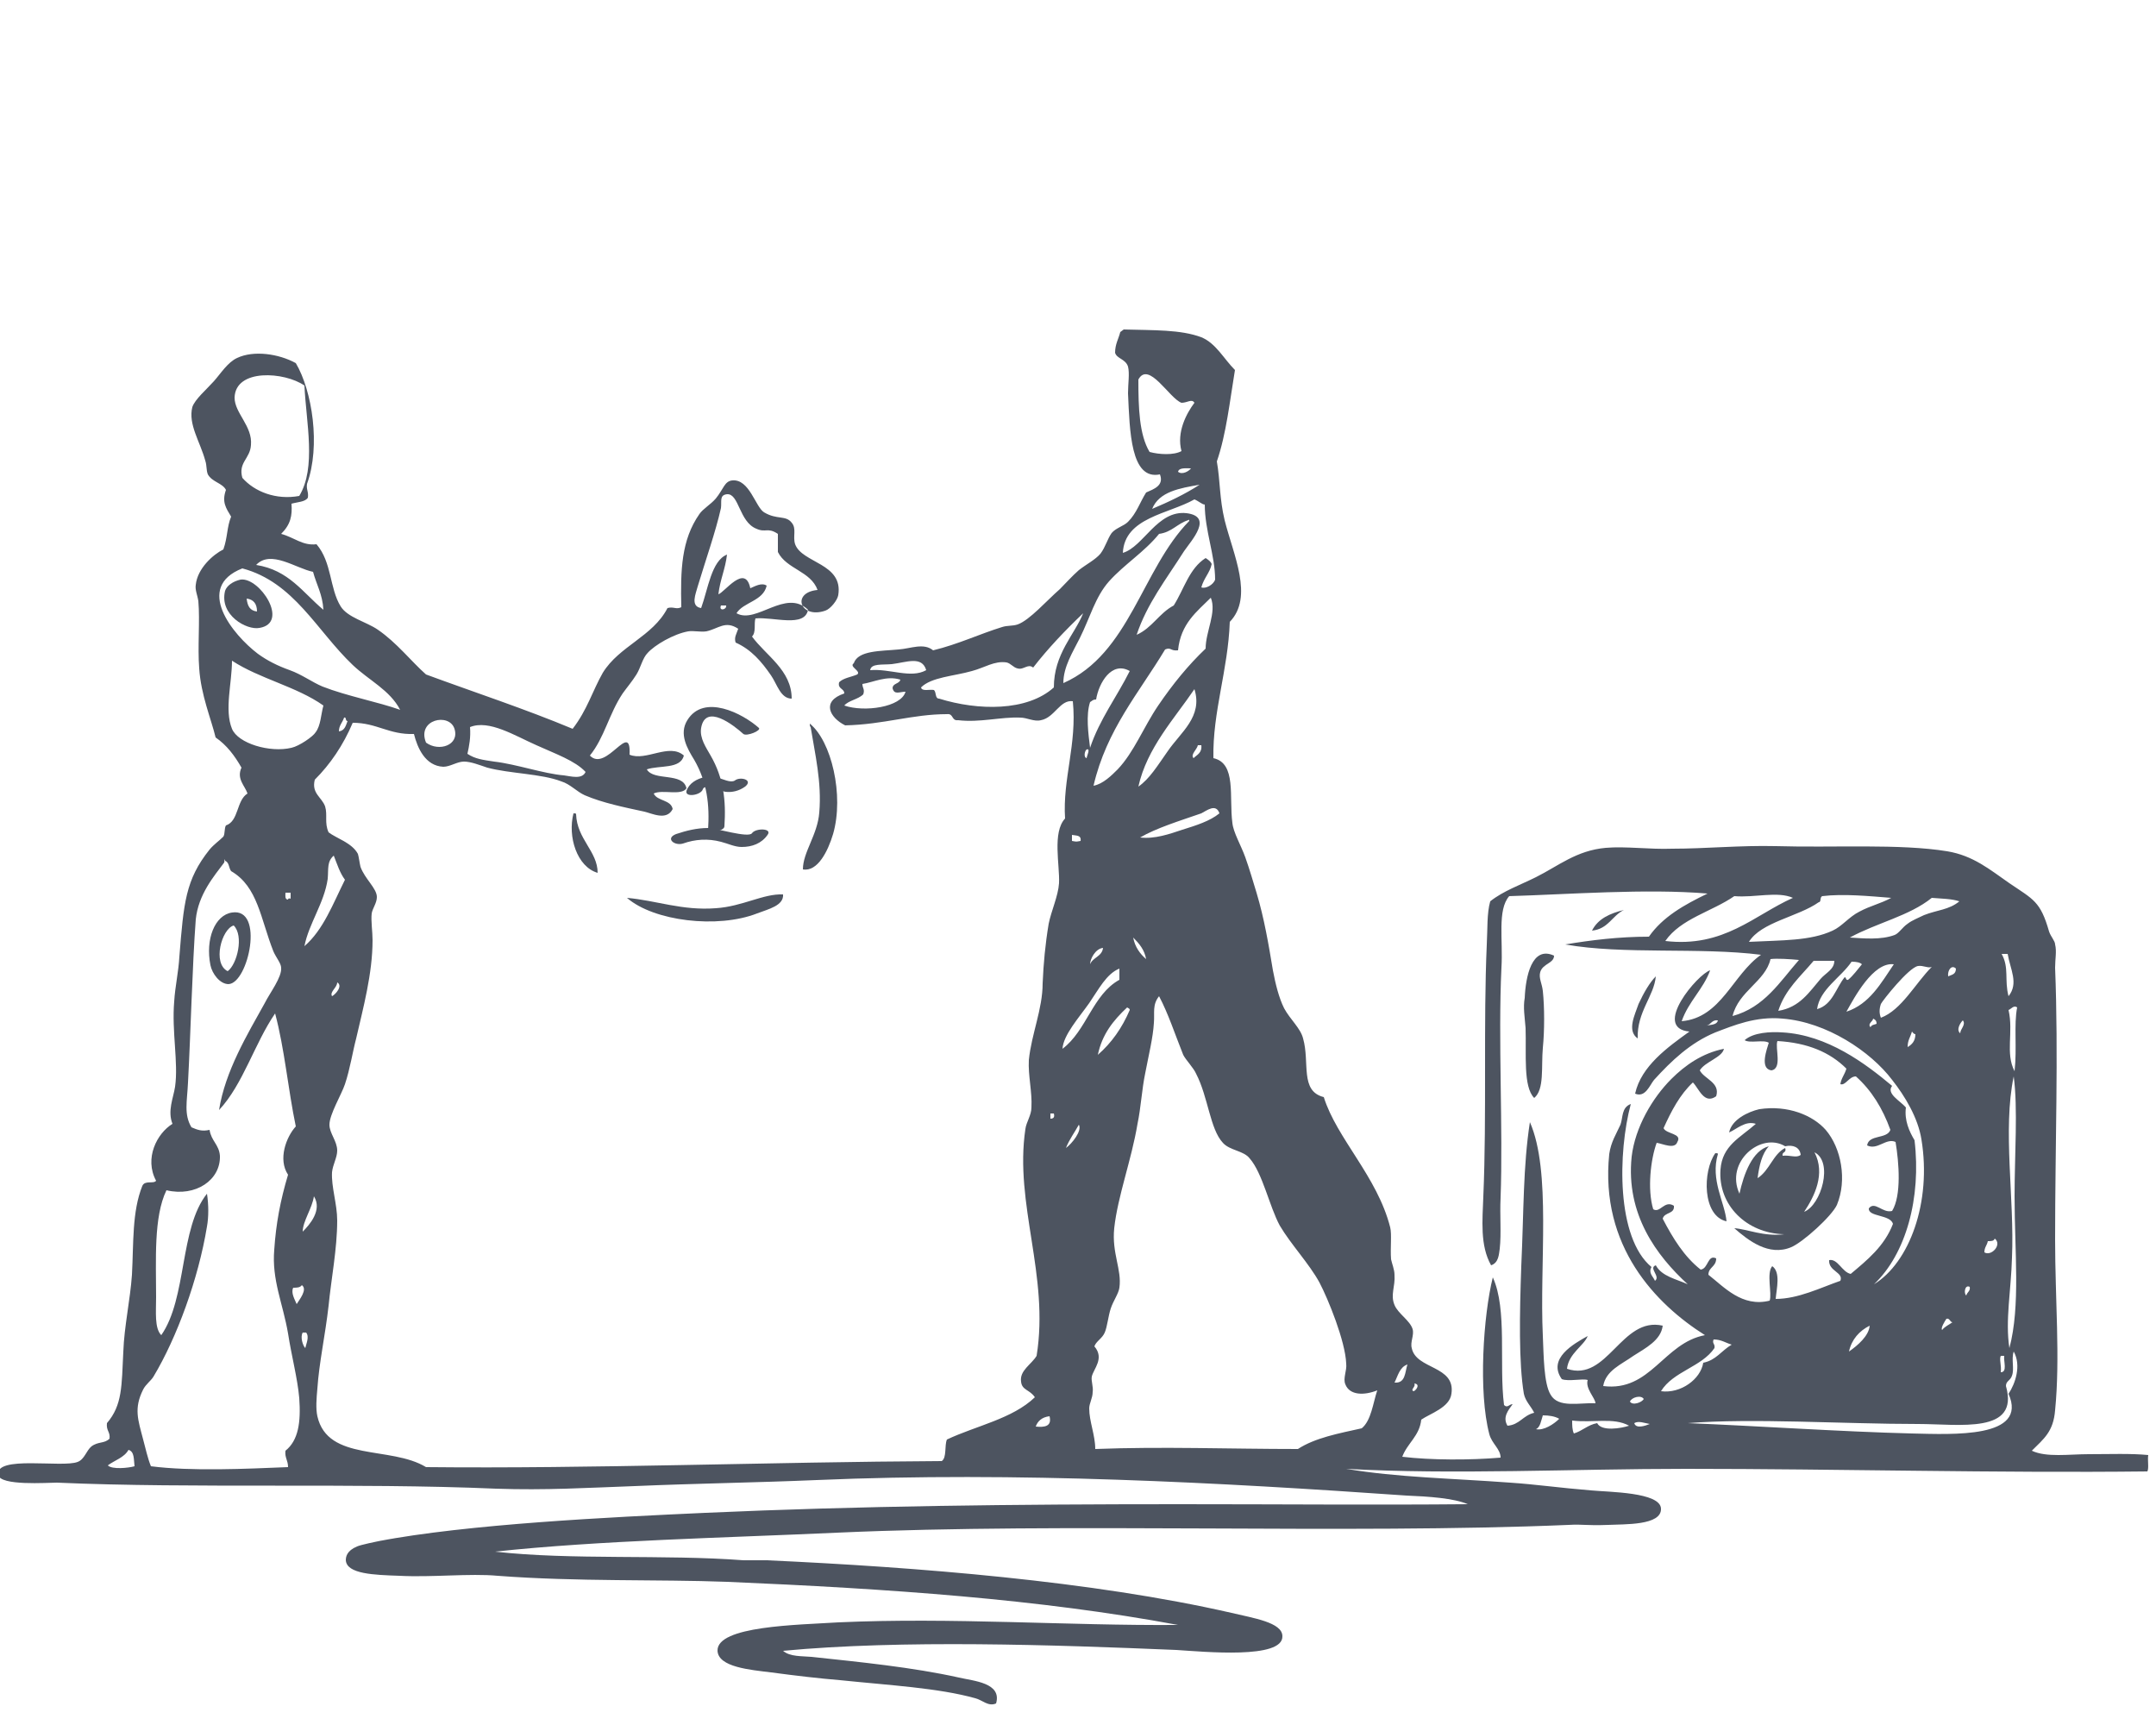 <?xml version="1.0" encoding="utf-8"?>
<!-- Generator: Adobe Illustrator 22.0.1, SVG Export Plug-In . SVG Version: 6.00 Build 0)  -->
<svg version="1.1" id="Слой_1" xmlns="http://www.w3.org/2000/svg" xmlns:xlink="http://www.w3.org/1999/xlink" x="0px" y="0px"
	 viewBox="0 0 250 200" style="enable-background:new 0 0 250 200;" xml:space="preserve">
<style type="text/css">
	.st0{fill-rule:evenodd;clip-rule:evenodd;fill:#4D5460;}
	.st1{fill:#4D5460;}
</style>
<g>
	<path class="st0" d="M27.9,67.2c2.2-0.3,5.7,5,2.2,5.6c-1.5,0.3-4.7-1.5-4-4.3C26.3,67.9,27,67.4,27.9,67.2z M29.8,70.9
		c0-0.9-0.4-1.4-1.2-1.5C28.7,70.3,29,70.8,29.8,70.9z"/>
	<path class="st0" d="M93.9,83.9c2.5,2,4,8.3,2.7,12.8c-0.6,2-1.8,4.4-3.5,4.1c0-2,1.7-4,1.9-6.6c0.3-3.5-0.5-6.8-1-9.9
		C93.9,84.2,93.9,84.1,93.9,83.9z"/>
	<path class="st0" d="M66.5,94.3c0.2,0,0.3,0,0.3,0.1c0.1,2.9,2.5,4.3,2.5,6.8C66.9,100.5,65.8,97,66.5,94.3z"/>
	<path class="st0" d="M90.8,103.7c0.1,1.3-1.7,1.7-3,2.2c-4.6,1.8-12,0.9-15.1-1.8c3.4,0.3,6.4,1.5,10.3,1.2
		C86.1,105.1,88.5,103.6,90.8,103.7z"/>
	<path class="st0" d="M26.9,105.8c3.8-0.6,1.9,8.2-0.4,8.3c-1,0-1.9-1.2-2.1-2.2C23.8,108.9,24.9,106.1,26.9,105.8z M26.4,112.6
		c1.1-0.8,1.9-4.1,0.7-5.3C25.7,107.7,24.6,111.7,26.4,112.6z"/>
	<path class="st0" d="M180.2,110.8c0,0.9-1.3,0.9-1.6,1.9c-0.2,0.7,0.2,1.3,0.3,2.2c0.2,1.9,0.2,4.6,0,6.6c-0.2,2.2,0.2,4.8-1,5.8
		c-1.3-1.3-0.9-5.1-1-8.1c-0.1-1.3-0.3-2.4-0.1-3.5C176.9,113.3,177.6,109.6,180.2,110.8z"/>
	<path class="st0" d="M192,113.2c-0.2,2.3-2.2,4.1-2.1,7.2c-1.3-0.9-0.3-2.8,0.1-4C190.6,115.1,191.3,113.9,192,113.2z"/>
	<path class="st0" d="M198.9,133.7c0.2,0,0.3,0,0.3,0.1c-0.9,3,0.8,5.6,1,7.8C197.4,141,197.4,135.8,198.9,133.7z"/>
	<path class="st0" d="M188.3,105.5c-1.4,0.7-1.8,2.2-3.7,2.4C185.3,106.5,186.7,105.9,188.3,105.5z"/>
	<path class="st0" d="M143.2,42.9c-0.6,3.6-1,7.4-2.1,10.6c0.4,2.3,0.3,4.3,0.9,6.8c1,4,3.4,8.9,0.6,11.8c-0.2,5.6-2,10.4-1.9,15.8
		c2.7,0.6,1.8,4.5,2.2,7.5c0.1,1.1,1,2.6,1.5,4c0.5,1.4,0.9,2.8,1.3,4.1c0.9,3,1.4,6,1.9,9c0.3,1.6,0.7,3.2,1.3,4.4
		c0.7,1.3,1.9,2.3,2.2,3.5c0.8,2.8-0.4,6.1,2.4,6.8c1.5,4.8,6.2,9.2,7.7,15.1c0.2,0.8,0,2.4,0.1,3.7c0.1,0.5,0.4,1.2,0.4,1.8
		c0.1,1.4-0.5,2.3,0,3.5c0.4,1,1.8,1.8,2.1,2.8c0.2,0.7-0.3,1.5-0.1,2.2c0.5,2.5,5.1,2,4.6,5.3c-0.2,1.6-2.5,2.3-3.5,3
		c-0.2,1.9-1.6,2.7-2.2,4.3c3.3,0.4,7.9,0.4,11.4,0.1c0-1-1-1.6-1.3-2.7c-1.3-4.9-0.7-13.8,0.4-18.2c1.7,3.7,0.7,10.1,1.3,14.8
		c0.4,0.4,0.6-0.1,1-0.1c-0.5,0.7-1.2,1.5-0.6,2.5c1.4-0.1,1.8-1.2,3.1-1.5c-0.4-0.8-1-1.3-1.2-2.2c-0.6-3.6-0.5-9.2-0.3-14.8
		c0.3-6.5,0.2-11.5,1-16.7c2.5,5.7,1.1,16.4,1.5,24.8c0.1,2.2,0.1,5.5,0.9,6.8c0.9,1.6,3.4,0.9,5.2,1c0-0.6-1.2-1.7-0.9-2.7
		c-0.6-0.2-2.2,0.2-3-0.1c-1.7-2.4,1.4-4.1,3-5c-0.4,1.1-2.2,2-2.4,3.8c4.7,1.6,6.3-6.1,11.1-5c-0.2,1.7-2,2.6-3.4,3.5
		c-1.4,1-3.2,1.7-3.5,3.5c5.5,0.7,7-5,11.8-5.9c-5.7-3.6-12.2-10.3-11.1-21c0.2-1.4,0.8-2.3,1.3-3.4c0.3-0.8,0.1-2,1.2-2.4
		c-1.5,5.6-1.7,15.5,2.4,18.9c-0.4,0.7,0.2,1.1,0.4,1.6c0.7-0.5-0.8-1.5,0.1-1.8c0.7,1.3,2.4,1.6,3.7,2.2c-3.6-3.3-7.2-8.1-6.5-14.8
		c0.4-3.4,2.4-6.8,4.6-9c1.6-1.6,3.6-3,6.1-3.5c-0.2,1-2.2,1.5-2.8,2.5c0.5,1,2.4,1.4,1.9,3c-1.4,1-2-0.9-2.7-1.6
		c-1.5,1.4-2.5,3.3-3.4,5.3c0.3,0.7,2.2,0.6,1.6,1.6c-0.3,0.9-1.7,0.2-2.4,0.1c-0.7,1.9-1.1,5.4-0.4,7.7c0.8,0.5,1.3-1.1,2.4-0.4
		c0.1,1-1.1,0.7-1.3,1.5c1.2,2.3,2.5,4.4,4.4,5.9c0.9-0.1,0.8-1.8,1.8-1.3c0,1-0.9,1-0.9,1.9c1.8,1.4,3.9,3.8,7.1,3
		c0.3-0.8-0.4-3.2,0.3-4c1,0.7,0.5,2.6,0.4,3.8c2.6,0,5.2-1.3,7.5-2.1c0.4-1-1.4-1.1-1.3-2.4c1-0.2,1.5,1.4,2.5,1.6
		c1.9-1.6,3.9-3.2,4.9-5.8c-0.3-1.1-2.9-0.8-2.8-1.8c0.7-0.9,1.6,0.6,2.7,0.3c1.1-1.8,0.8-5.6,0.4-8c-1.1-0.5-2.1,1-3.3,0.4
		c0.2-1.3,2.3-0.7,2.7-1.8c-0.9-2.5-2.2-4.6-4-6.2c-0.8,0-1.2,1.1-1.8,0.9c0.1-0.7,0.5-1.1,0.7-1.8c-1.9-1.9-4.5-3-8-3.2
		c-0.3,0.8,0.6,3.2-0.7,3.4c-1.4-0.2-0.5-2.5-0.3-3.2c-0.6-0.4-2.2,0.1-2.8-0.3c1-0.9,3-1,4.4-0.9c5.2,0.3,9.6,3.6,12.7,6.2
		c-0.7,0.9,0.9,1.7,1.6,2.5c-0.2,1.5,0.4,2.8,1,3.8c0.8,6.7-1,13.2-4.7,16.7c4.1-2.5,6.7-9.5,5.5-16.8c-0.4-2.5-1.9-5-3.4-6.9
		c-2.5-3.3-7.6-6.7-12.7-7.1c-3.1-0.3-5.7,0.8-7.8,1.6c-2.9,1.2-5.1,3.3-7.1,5.5c-0.5,0.6-1,2.1-2.2,1.6c0.7-3.2,3.8-5.4,6.3-7.2
		c-4.4-0.4,1-6.7,2.4-7.1c-0.8,2.2-2.5,3.6-3.3,5.9c4.6-0.4,5.9-5.4,9.2-7.7c-7.1-0.9-16,0-22.7-1.2c3-0.5,6.2-0.9,9.7-0.9
		c1.6-2.3,4.1-3.7,6.8-5c-7.1-0.6-16.2,0.1-23,0.3c-1.4,1.6-0.7,5.1-0.9,8.3c-0.4,8.4,0.2,18.6-0.1,26.7c-0.1,2,0.1,4.1-0.1,5.9
		c-0.1,0.6-0.1,1.6-1,1.9c-1.3-2.3-1-5.2-0.9-8c0.4-9.3,0-20.2,0.4-29.2c0.1-1.8,0-3.6,0.4-5c1.5-1.2,3.5-1.9,5.3-2.8
		c2.6-1.3,4.7-3.1,8.1-3.4c2.3-0.2,5.1,0.2,7.7,0.1c3.9,0,7.9-0.4,12-0.3c6.7,0.2,14.4-0.3,19.9,0.6c3,0.5,4.9,2.1,7.2,3.7
		c2.8,1.9,3.6,2.1,4.6,5.6c0.2,0.6,0.7,1.1,0.7,1.5c0.2,0.8,0,1.7,0,2.7c0.4,10.1,0,20.6,0,31.5c0,6.9,0.6,13.8,0,19.8
		c-0.2,2.5-1.3,3.3-2.7,4.7c1.7,0.8,4.3,0.4,6.6,0.4c2.4,0,4.9-0.1,6.9,0.1c-0.1,0.6,0.1,1.5-0.1,1.9c-17.6,0.2-35.7-0.3-53.5-0.3
		c-13.2,0-26.9,0.7-39.4,0c5.9,1,12.3,1.1,19,1.6c3,0.2,5.7,0.6,9.4,0.9c2.1,0.2,8,0.2,8.1,2.1c0.1,2-4.3,1.8-6.1,1.9
		c-2.7,0.1-2.9-0.1-4.6,0c-26,1.1-58-0.3-84.8,0.9c-13.1,0.6-27.6,0.9-39.7,2.2c8.9,1,19.6,0.3,28.8,1c0.6,0,1.8,0,2.7,0
		c17.5,0.8,37.7,2.4,53.9,6.1c2.5,0.6,5.9,1.1,5.9,2.7c0.1,2.7-9.1,1.8-12.3,1.6c-14.3-0.6-31.8-1.2-45.6,0.1
		c0.8,0.7,2.2,0.6,3.3,0.7c5.6,0.6,11.7,1.2,17.1,2.4c1.7,0.4,5,0.6,4.3,3c-0.9,0.4-1.6-0.4-2.4-0.6c-4.3-1.2-9.9-1.5-15.7-2.1
		c-2.4-0.2-5-0.5-8-0.9c-2.4-0.3-6.1-0.6-6.2-2.5c-0.1-2.9,9.3-3,14-3.3c13.2-0.6,26.6,0.4,39.4,0.3c-16.1-3-33.5-4.2-52.3-5
		c-7.9-0.3-17.4,0-26.6-0.7c-3.2-0.3-7.6,0.2-11.4,0c-2.9-0.1-6.1-0.2-6.2-1.8c0-0.4,0.1-1.1,1.3-1.6c0.9-0.4,6.8-1.4,2.4-0.6
		c10.4-2,27-2.8,38-3.3c17.8-0.8,35.8-1,54.9-1c11.8,0,22.6,0.1,33.5,0c-1.6-0.7-4.6-0.9-7.1-1c-21.5-1.5-45.1-2.8-68.4-1.8
		c-7.1,0.3-14.2,0.4-21.1,0.7c-5.6,0.2-10.3,0.5-16.1,0.3c-16.2-0.7-35.1,0-50.9-0.7c-1.1,0-6.6,0.4-6.8-0.9
		c-0.4-2.3,7.4-0.8,9.2-1.5c0.8-0.3,1-1.3,1.6-1.8c0.8-0.6,1.5-0.3,2.1-0.9c0.1-0.8-0.4-0.9-0.3-1.8c1.8-2.1,1.7-4.3,1.9-8.3
		c0.1-2.9,0.8-6,1-8.9c0.2-3.7,0-7.3,1.2-10.3c0.3-0.7,1.3-0.2,1.6-0.6c-1.4-2.6,0.1-5.5,1.9-6.6c-0.6-1.5,0.1-3,0.3-4.3
		c0.4-2.8-0.4-6.4-0.1-9.9c0.1-1.7,0.5-3.4,0.6-5.2c0.5-6.2,0.7-8.9,3.5-12.4c0.5-0.6,1.1-1,1.6-1.5c0.2-0.3,0.1-1,0.3-1.3
		c1.5-0.5,1.2-2.9,2.5-3.7c-0.3-0.9-1.3-1.7-0.7-3c-0.8-1.4-1.7-2.6-3-3.5c-0.5-2.1-1.7-4.9-1.9-8c-0.2-2.5,0.1-5.5-0.1-7.8
		c-0.1-0.7-0.4-1.3-0.3-1.9c0.2-1.9,2-3.5,3.2-4.1c0.5-1.4,0.4-2.6,0.9-3.8c-0.6-1-1.1-1.7-0.6-3.1c-0.4-0.8-1.6-0.9-2.1-1.8
		c-0.2-0.5-0.1-1-0.3-1.6c-0.6-2.2-2-4.2-1.5-6.2c0.3-0.9,1.6-2,2.5-3c0.8-0.9,1.6-2.2,2.7-2.7c1.9-0.9,4.8-0.5,6.8,0.6
		c1.9,3.2,2.9,9.6,1.3,14c-0.1,0.7,0.2,0.9,0.1,1.6c-0.3,0.5-1.2,0.5-1.9,0.7c0.1,1.4-0.1,2.4-1.2,3.5c1.5,0.4,2.5,1.4,4.1,1.2
		c1.8,2.1,1.5,5.1,2.8,7.2c0.8,1.3,3,1.8,4.3,2.7c2.2,1.5,3.9,3.7,5.6,5.2c5.7,2.1,11.5,4,17,6.3c1.7-2.2,2.3-4.4,3.5-6.5
		c1.9-3.1,5.8-4.2,7.5-7.5c0.7-0.2,1,0.2,1.6-0.1c-0.1-4.3,0-7.8,2.1-10.8c0.4-0.6,1.3-1.1,1.9-1.8c0.9-1.1,1-2,1.9-2.1
		c2-0.2,2.7,3.1,3.7,3.7c1.5,0.9,2.5,0.3,3.2,1.2c0.6,0.7,0.1,1.6,0.4,2.5c0.8,2.2,5.6,2.2,5,5.9c-0.1,0.6-0.9,1.6-1.5,1.8
		c-2.9,1-4-2.1-0.9-2.4c-0.8-2.2-3.6-2.4-4.6-4.4c0-0.7,0-1.4,0-2.1c-1.2-0.8-1.4-0.1-2.5-0.6c-2-0.8-2-4.1-3.4-4
		c-0.9,0.1-0.6,0.8-0.7,1.6C83,61.6,81.8,65,80.9,68c-0.2,0.8-0.9,2.3,0.4,2.5c0.8-2.2,1.2-5.5,3-6.2c-0.2,1.7-0.8,2.9-1,4.6
		c0.7-0.2,3.1-3.6,3.7-0.7c0.5-0.2,1.3-0.7,1.9-0.3c-0.4,1.8-2.7,1.9-3.5,3.2c2.3,1.3,5.7-2.9,8.3-0.4c-0.4,2.1-4,0.8-6.1,1
		c-0.2,0.6,0.1,1.6-0.4,2.1c1.6,2.2,4.6,3.9,4.6,7.2c-1.3,0-1.7-1.7-2.4-2.7c-1.1-1.6-2.3-3-4.1-3.8c-0.2-0.6,0.1-1,0.3-1.6
		c-1.5-1-2.3,0-3.7,0.3c-0.7,0.1-1.5-0.1-2.1,0c-1.7,0.3-3.9,1.6-4.7,2.5c-0.6,0.6-0.8,1.7-1.3,2.5c-0.5,0.8-1.1,1.5-1.6,2.2
		c-1.6,2.4-2.1,5.1-3.8,7.2c1.9,2,4.8-4.2,4.6-0.1c1.9,0.8,4.6-1.4,6.3,0.1c-0.4,1.6-2.8,1.1-4.3,1.6c0.8,1.4,4.2,0.3,4.6,2.2
		c-0.6,0.9-2.8,0.1-3.8,0.6c0.4,0.9,2,0.7,2.2,1.8c-0.7,1.4-2.4,0.5-3.3,0.3c-2.3-0.5-4.8-1-6.9-1.9c-0.9-0.4-1.7-1.3-2.7-1.6
		c-2.3-0.9-6-0.9-8.6-1.6c-0.9-0.3-1.9-0.7-2.7-0.7c-0.8,0-1.6,0.6-2.4,0.6c-2.1-0.1-3-2.2-3.4-3.8c-2.9,0.1-4.3-1.3-7.1-1.3
		c-1.1,2.6-2.6,4.8-4.4,6.6c-0.4,1.6,0.8,2,1.2,3.1c0.3,1-0.1,1.9,0.4,3c0.9,0.7,2.7,1.2,3.4,2.5c0.1,0.3,0.2,1.1,0.3,1.5
		c0.5,1.4,1.9,2.5,1.9,3.5c0,0.7-0.5,1.3-0.6,1.9c-0.1,0.9,0.1,2.1,0.1,3.1c0,3.9-1.1,7.9-1.9,11.4c-0.4,1.5-0.7,3.5-1.3,5.3
		c-0.4,1.2-1.8,3.5-1.8,4.7c0,1,0.9,1.9,0.9,3c0,0.8-0.5,1.6-0.6,2.5c-0.1,1.7,0.6,3.7,0.6,5.6c0,3.3-0.7,6.8-1,9.9
		c-0.4,3.5-1.1,6.6-1.3,9.6c-0.1,1.1-0.2,2.3,0,3.2c1.2,5.3,8.5,3.4,12.6,5.9c19.2,0.2,39.9-0.6,59.8-0.7c0.6-0.4,0.3-1.8,0.6-2.5
		c3.4-1.6,7.6-2.4,10.2-4.9c-0.6-0.9-1.5-0.8-1.6-1.8c-0.2-1.3,1.2-2,1.8-3c1.5-9.3-2.6-17.6-1.3-26.3c0.1-0.8,0.7-1.6,0.7-2.5
		c0.1-1.8-0.4-3.7-0.3-5.5c0.3-3,1.6-5.9,1.6-8.9c0.1-2.3,0.3-4.5,0.7-6.9c0.3-1.5,1.1-3.2,1.2-4.7c0.1-2.1-0.8-5.9,0.7-7.5
		c-0.3-4.6,1.4-8.6,0.9-13.6c-1.5-0.2-2.1,1.9-3.7,2.2c-0.8,0.2-1.6-0.3-2.4-0.3c-2.2-0.1-4.7,0.6-7.2,0.3c-0.8,0.1-0.5-0.8-1.3-0.7
		c-4,0-7.3,1.2-11.8,1.3c-1.8-0.9-2.8-2.8-0.1-3.7c0-0.6-0.8-0.5-0.6-1.3c0.5-0.5,1.4-0.6,2.1-0.9c0.5-0.4-1-0.9-0.4-1.3
		c0.5-1.5,3.1-1.4,5.2-1.6c1.4-0.1,2.9-0.8,4,0.1c2.9-0.7,5.4-1.9,8-2.7c0.6-0.2,1.2-0.1,1.8-0.3c1.4-0.5,3.4-2.8,4.9-4.1
		c0.7-0.7,1.4-1.5,2.2-2.2c0.9-0.7,1.9-1.2,2.5-1.9c0.6-0.8,0.8-1.7,1.3-2.4c0.5-0.6,1.4-0.8,1.9-1.3c1-1,1.4-2.3,2.1-3.4
		c0.9-0.4,2.1-0.8,1.6-2.1c-3.4,0.7-3.5-5-3.7-9.4c0-1.1,0.2-2.3,0-3.1c-0.3-0.9-1.3-0.9-1.5-1.6c0-1,0.4-1.6,0.6-2.4
		c0.1-0.1,0.3-0.2,0.4-0.3c3.5,0.1,6.6,0,9,0.9C141,39.8,141.9,41.6,143.2,42.9z M137,46.7c-1.4-0.5-3.8-4.9-5-2.7
		c0,3.3,0.1,6.4,1.3,8.4c1.1,0.3,2.8,0.4,3.7-0.1c-0.6-2.2,0.6-4.4,1.5-5.6C138.2,46.2,137.7,46.7,137,46.7z M27.2,46.1
		c0,1.8,2.1,3.3,1.9,5.5c-0.1,1.6-1.5,2-1,3.8c1.4,1.6,3.9,2.6,6.6,2.1c2-3.3,0.8-8.5,0.6-12.8C33,43.1,27.3,42.7,27.2,46.1z
		 M136.6,54.7c0.5,0.4,1.3-0.1,1.5-0.4C137.5,54.3,136.7,54.2,136.6,54.7z M133.6,59c1.9-0.8,3.8-1.7,5.5-2.8
		C136.8,56.6,134.4,57,133.6,59z M138.5,57.9c-3,1.7-8.1,2.1-8.3,6.2c2.4-0.7,4-5,7.4-4.6c3.1,0.4,0.6,3.1-0.3,4.4
		c-2.1,3.3-4.3,6.1-5.5,9.7c1.8-0.8,2.6-2.5,4.3-3.4c1.2-1.9,1.8-4.3,3.7-5.5c0.3,0.2,0.6,0.4,0.7,0.7c-0.2,1-0.9,1.6-1.2,2.7
		c0.5,0.2,1.4-0.3,1.6-0.9c0-2.8-1.2-5.7-1.2-8.7C139.4,58.5,139,58.1,138.5,57.9z M134.4,61.9c-1.7,2.1-4,3.5-5.8,5.5
		c-1.6,1.8-2.2,4.2-3.4,6.6c-0.8,1.6-1.9,3.3-1.9,5.2c7.7-3.4,9.1-13.2,14.6-18.8c0-0.1,0-0.2-0.1-0.1
		C136.5,60.7,135.9,61.7,134.4,61.9z M29.7,65.5c3.8,0.6,5.4,3.2,7.8,5.2c-0.1-1.8-0.8-2.9-1.2-4.4C34.3,65.9,31.4,63.7,29.7,65.5z
		 M40.9,77.1c-4.2-4-6.8-9.6-12.8-11.2c-5.6,2.2-1.1,7.7,1.8,9.9c1.1,0.8,2.3,1.4,3.7,1.9c1.4,0.5,2.6,1.4,3.8,1.9
		c2.8,1.1,6.5,1.8,9,2.7C45.2,80,42.8,78.9,40.9,77.1z M136.6,75.4c-0.9,0.1-0.8-0.4-1.5-0.1c-3,5-6.8,9.3-8.3,15.8
		c1.1-0.2,2.1-1.2,2.8-1.9c1.9-2,3-4.9,4.7-7.4c1.7-2.5,3.5-4.7,5.5-6.6c0-2,1.3-4.2,0.6-5.9C138.8,70.9,136.9,72.3,136.6,75.4z
		 M84.2,70.2c-0.2,0-0.4,0-0.6,0C83.3,70.9,84.3,70.7,84.2,70.2z M119.8,77.4c-0.6-0.5-1.1,0.3-1.8,0.1c-0.5-0.1-0.8-0.6-1.3-0.7
		c-1.4-0.2-2.5,0.6-4,1c-2.1,0.6-4.7,0.7-5.9,1.9c0.1,0.5,1,0.2,1.5,0.3c0.3,0.3,0.1,1,0.6,1c4.5,1.4,10.2,1.5,13.3-1.3
		c0-3.9,2.4-6.1,3.4-8.6C123.5,73.1,121.5,75.2,119.8,77.4z M103.4,77c-1.1,0.1-2.4-0.1-2.5,0.7c2.3-0.2,4.7,1,6.5,0
		C106.9,76,105.1,76.8,103.4,77z M26.9,84.5c0.7,1.7,4.4,2.8,6.9,2.2c0.9-0.2,2.5-1.3,2.8-1.8c0.6-0.8,0.6-2,0.9-3.1
		c-3.1-2.2-7.4-3.1-10.6-5.2C26.9,79.2,26,82.3,26.9,84.5z M127.1,81.1c-0.4,0-0.5,0.2-0.7,0.3c-0.5,1.5-0.2,3.7,0,5.3
		c1.1-3.3,3.1-5.9,4.6-8.9C128.9,76.6,127.4,79.2,127.1,81.1z M100,79.3c0,0.5,0.3,0.6,0.1,1.2c-0.6,0.6-1.7,0.7-2.2,1.3
		c2.3,0.8,6.6,0.2,7.1-1.6c-0.7,0-1.3,0.4-1.5-0.4c0-0.6,0.8-0.5,0.9-1C102.8,78.3,101.3,79.1,100,79.3z M132,91.2
		c1.3-0.9,2.2-2.4,3.4-4.1c1.5-2.2,4.1-4,3.1-7.2C136.2,83.3,133,86.7,132,91.2z M39.3,84.8c0.7-0.1,0.8-0.7,1-1.2
		c-0.3,0-0.1-0.5-0.4-0.4C39.7,83.8,39.3,84.1,39.3,84.8z M52.7,84.5c-0.6-1.9-4.4-1.1-3.3,1.6C50.9,87.2,53.3,86.4,52.7,84.5z
		 M62.2,86.4c-2.5-1.1-5.5-3-7.7-2.1c0.1,1.2-0.1,2.2-0.3,3.1c0.9,0.6,1.8,0.7,3.1,0.9c2.6,0.3,5.7,1.4,8.1,1.6
		c0.8,0.1,2.1,0.5,2.5-0.4C66.7,88.2,64.4,87.4,62.2,86.4z M138.4,87.9c0.4-0.4,1-0.6,0.9-1.5c-0.1,0-0.3,0-0.4,0
		C138.8,86.9,138,87.5,138.4,87.9z M126,87.9c0-0.2,0.5-1.2,0-1C125.8,87,125.6,87.8,126,87.9z M139.3,94.3
		c-2.6,0.9-5.2,1.7-7.1,2.8c1.7,0.2,3.4-0.4,4.9-0.9c1.6-0.5,3.2-1,4.3-1.9C141,93.1,139.9,94,139.3,94.3z M124.3,97.5
		c0.6,0.1,0.4,0.1,1,0c0.1-0.7-0.5-0.6-1-0.7C124.3,97,124.3,97.3,124.3,97.5z M38,101.9c-0.4,2.8-2.2,5.2-2.7,7.8
		c2.2-1.9,3.3-4.9,4.7-7.7c-0.6-0.8-0.9-1.8-1.3-2.8C37.9,99.9,38.1,100.7,38,101.9z M26,100c-1.2,1.6-3,3.7-3.3,6.6
		c-0.4,5.3-0.6,13.4-0.9,18.9c-0.1,2.2-0.5,3.7,0.4,5.2c0.7,0.3,1.2,0.5,2.1,0.3c0.2,1.3,1.1,1.7,1.2,3c0.1,2.8-2.8,4.8-6.2,4
		c-1.5,3.1-1.2,8.1-1.2,12.4c0,1.7-0.2,3.6,0.6,4.4c3-4.3,2.1-12.4,5.3-16.4c0.2,1.3,0.2,2.7,0,3.8c-1,6.1-3.5,12.9-6.2,17.4
		c-0.3,0.5-0.9,0.9-1.2,1.5c-1.1,2.2-0.6,3.5,0,5.8c0.3,1.1,0.5,2.1,0.9,3.1c4.7,0.6,11,0.3,15.9,0.1c0-0.8-0.4-1.1-0.3-1.9
		c1.5-1.2,1.8-3.3,1.6-6.1c-0.2-2.3-0.9-4.9-1.3-7.5c-0.6-3.5-1.9-6.2-1.6-9.7c0.2-3,0.7-5.7,1.6-8.7c-1.2-1.8-0.2-4.4,0.9-5.6
		c-0.9-4.3-1.3-9-2.4-13.1c-2.4,3.5-3.7,8.2-6.5,11.2c0.7-4.5,3.3-8.8,5.3-12.4c0.6-1.2,2-3,1.9-4.1c0-0.5-0.6-1.2-0.9-1.9
		c-1.5-3.8-1.8-7.5-4.9-9.3c-0.3-0.4-0.2-1-0.7-1.2c0-0.1,0-0.2-0.1-0.1C26.1,99.8,26,99.8,26,100z M33.4,104.3
		c0-0.1,0.1-0.2,0.3-0.1c0-0.2,0-0.5,0-0.7c-0.2,0-0.4,0-0.6,0C33.1,103.8,33,104.3,33.4,104.3z M201.1,103.9
		c-2.6,1.8-6.2,2.6-8,5.2c6.8,0.8,10.3-3,14.8-5C206.1,103.3,203.5,104.1,201.1,103.9z M211.3,103.9c-0.3,0.1-0.1,0.7-0.4,0.7
		c-2.4,1.7-6.7,2.3-8.1,4.6c3.9-0.2,7.1-0.1,9.7-1.3c1.1-0.5,1.9-1.6,3.1-2.2c1.3-0.7,2.4-0.9,3.7-1.6
		C216.8,103.9,213.7,103.6,211.3,103.9z M224,104.1c-2.6,2.1-6.4,2.9-9.5,4.6c1.6,0.1,3.6,0.3,5.2-0.3c0.5-0.2,0.9-0.9,1.5-1.3
		c0.5-0.4,1.3-0.7,1.9-1c1.5-0.6,2.9-0.6,4.1-1.6C226.3,104.2,225.2,104.2,224,104.1z M132.9,111.2c-0.2-1.1-0.8-1.8-1.5-2.5
		C131.6,109.8,132.2,110.6,132.9,111.2z M126.4,111.8c0.3-0.8,1.4-0.9,1.5-1.9C127,110,126.4,111.2,126.4,111.8z M232.9,115.5
		c1.2-1.5,0.2-3.1-0.1-4.9c-0.2,0-0.5,0-0.7,0C233,112.2,232.4,113.6,232.9,115.5z M205.3,111.2c-0.6,2.6-3.7,3.7-4.4,6.6
		c3.7-1,5.5-4,7.7-6.5C207.6,111.2,206,111.1,205.3,111.2z M210.3,111.4c-1.5,1.8-3.3,3.3-4.1,5.8c2.5-0.4,3.6-2.2,4.9-3.7
		c0.6-0.7,1.6-1.1,1.6-2.1C211.9,111.4,211.1,111.4,210.3,111.4z M214.7,111.5c-1.2,1.8-3.7,3.2-4,5.5c1.8-0.5,2.2-2.5,3.2-3.7
		c0.2,0,0.1,0.4,0.4,0.3c0.6-0.5,1.1-1.2,1.6-1.8C215.7,111.6,215.3,111.5,214.7,111.5z M214.1,117.3c2.7-0.9,4-3.3,5.5-5.5
		C217.2,111.5,215,115.7,214.1,117.3z M222.4,112c-1.1,0.2-4.1,4-4.3,4.4c-0.2,0.6-0.2,1.1,0,1.6c2.4-0.9,4-4,5.9-5.9
		C223.6,112.3,223,111.9,222.4,112z M225.9,113.2c0.4-0.2,0.9-0.2,0.9-0.9C226.3,111.8,225.8,112.5,225.9,113.2z M126.3,116.3
		c-1.2,1.7-3,3.7-3.1,5.3c2.8-2.1,3.5-6.3,6.6-8c0-0.4,0-0.9,0-1.3C128.3,112.9,127.4,114.7,126.3,116.3z M38.5,115.5
		c0.4-0.2,1.3-1.2,0.6-1.6C39.1,114.5,38.2,115,38.5,115.5z M133.8,118.6c-0.1,1.7-0.6,3.7-1,5.8c-0.4,1.9-0.5,4-0.9,5.9
		c-0.7,4.2-2.3,8.4-2.7,12.1c-0.3,2.9,0.9,4.8,0.6,6.9c-0.1,0.7-0.7,1.5-1,2.4c-0.3,0.9-0.4,2.1-0.7,2.8c-0.3,0.7-1,1-1.2,1.6
		c1.2,1.4-0.1,2.6-0.3,3.5c-0.1,0.5,0.2,1.2,0.1,1.8c0,0.7-0.4,1.3-0.4,1.9c0,1.5,0.7,3.1,0.7,4.7c7.8-0.3,15.6,0,23.5,0
		c2-1.3,4.7-1.8,7.4-2.4c1.1-0.9,1.3-2.9,1.8-4.4c-1.5,0.6-3.2,0.6-3.7-0.7c-0.3-0.7,0.2-1.6,0.1-2.4c-0.1-2.6-2.1-7.5-3.1-9.4
		c-1.2-2.2-3.3-4.4-4.6-6.6c-1.2-2.2-2-6.1-3.5-7.8c-0.7-0.9-2.3-0.9-3.1-1.8c-1.5-1.6-1.7-5.3-3.1-8c-0.3-0.7-1.2-1.6-1.5-2.2
		c-1-2.5-1.7-4.7-2.8-6.8C133.6,116.5,133.9,117.4,133.8,118.6z M232.9,117.1c0.6,2.6-0.4,5,0.7,7.1c0.3-2.7-0.1-5.4,0.3-7.4
		C233.5,116.5,233.2,117,232.9,117.1z M127.3,122.3c1.6-1.4,2.8-3.1,3.7-5.2c0-0.2-0.2-0.2-0.3-0.3
		C129.1,118.3,127.8,119.9,127.3,122.3z M216.9,119.1c0.1-0.3,0.5-0.3,0.7-0.4c0-0.4-0.2-0.5-0.4-0.6
		C217.2,118.4,216.5,118.7,216.9,119.1z M197.9,118.9c0.6-0.1,1.2-0.1,1.3-0.6C198.5,118.2,198.4,118.8,197.9,118.9z M227.3,119.8
		c0-0.5,0.7-1,0.3-1.5C227.3,118.6,226.8,119.4,227.3,119.8z M221.2,121.4c0.5-0.3,0.9-0.7,0.9-1.5c-0.2,0-0.3-0.2-0.4-0.3
		C221.5,120.3,221.2,120.6,221.2,121.4z M233.3,145.8c-0.1,3.8-0.8,7.3-0.3,10.5c1.3-4.9,0.6-11.2,0.6-17.6c0-4.8,0.4-10.2-0.1-13.9
		C232.2,131,233.6,139,233.3,145.8z M121.8,129.7c0.4,0,0.5-0.2,0.4-0.6c-0.1,0-0.3,0-0.4,0C121.8,129.3,121.8,129.5,121.8,129.7z
		 M123.6,133.1c0.7-0.5,1.9-2,1.5-2.7C124.6,131.3,124,132.1,123.6,133.1z M35.1,142.8c0.8-0.8,2.3-2.5,1.3-4.1
		C36.2,140.1,35.1,141.6,35.1,142.8z M230.5,143.9c-0.1,0.5-0.4,0.7-0.4,1.3c0.8,0.5,2.1-0.9,1.2-1.6
		C231.2,143.9,230.9,143.9,230.5,143.9z M34,149.3c-0.3,0.6,0.2,1.4,0.4,1.9c0.3-0.5,1.3-1.7,0.6-2.2
		C34.8,149.3,34.4,149.3,34,149.3z M228,150.2c0.1-0.4,0.5-0.5,0.4-1C227.8,148.9,227.7,150,228,150.2z M225.2,154.2
		c0.3-0.4,0.8-0.6,1.2-0.9c-0.3,0-0.3-0.5-0.7-0.4C225.5,153.2,225,154,225.2,154.2z M214.4,156.7c1-0.7,2.3-1.8,2.4-3
		C215.6,154.3,214.7,155.3,214.4,156.7z M35.4,156.3c0.1-0.5,0.5-1.3,0.1-1.8c-0.1,0-0.3,0-0.4,0C34.8,155,35.1,156,35.4,156.3z
		 M198.8,156.3c-1.5,2.2-4.8,2.7-6.2,5c2.3,0.3,4.6-1.4,4.9-3.3c1.5-0.3,2.1-1.4,3.3-2.1c-0.7-0.2-1.2-0.6-2.1-0.6
		C198.5,155.8,198.9,155.8,198.8,156.3z M233.3,159.5c-0.2,0.6-0.7,0.6-0.7,1.2c1.6,5.6-5.4,4.4-10.2,4.4c-8.6,0-19.2-0.7-26.7-0.1
		c7.6,0.3,17.9,1,26,1.2c4.7,0.1,13.5,0.6,11.2-4.6c0.8-1.2,1.5-3.3,0.6-4.9C233.2,157.6,233.6,158.7,233.3,159.5z M232,159.1
		c0.8,0,0.3-1.3,0.4-1.9c-0.1,0-0.3,0-0.4,0C231.8,157.6,232.1,158.3,232,159.1z M161.7,160.3c1.3,0.1,1.2-1.2,1.5-2.1
		C162.3,158.5,162.1,159.5,161.7,160.3z M163.9,161.3c0.2,0,0.9-0.8,0.1-0.9C164.2,160.8,163.5,161.1,163.9,161.3z M189,162.5
		c0.3,0.5,1.4,0.1,1.6-0.3C190.3,161.7,189.2,162,189,162.5z M178.1,165.7c0.9,0.2,2.1-0.6,2.7-1.2c-0.5-0.3-1.2-0.4-1.9-0.4
		C178.7,164.7,178.6,165.5,178.1,165.7z M120.1,165.4c1,0.1,1.9,0,1.6-1.2C120.8,164.3,120.3,164.8,120.1,165.4z M182.5,166.2
		c1-0.3,1.6-1,2.7-1.2c0.5,1,2.8,0.6,3.7,0.3c-1.8-1-4.2-0.3-6.6-0.6C182.3,165.2,182.3,165.8,182.5,166.2z M189.5,165
		c0.2,0.7,1.3,0.3,1.8,0.1C190.7,165,190,164.7,189.5,165z M14.9,168.1c-0.5,0.9-1.6,1.2-2.4,1.8c0.5,0.5,2.4,0.3,3.1,0.1
		C15.5,169.2,15.6,168.3,14.9,168.1z"/>
	<path class="st0" d="M201.1,142.4c1.5,0.1,3.4,1,5.8,0.7c-4.4-0.1-7.7-3.4-7.4-7.5c0.2-2.8,2.3-3.7,4.1-5.3c-1.2-0.4-2.2,0.6-3.1,1
		c0.3-1.5,2.2-2.4,3.5-2.7c3.3-0.5,6.2,0.7,7.7,2.4c1.8,2.1,2.5,5.8,1.3,8.7c-0.6,1.3-3.9,4.3-5.3,4.9
		C205.1,145.7,202.7,143.8,201.1,142.4z M207,132.9c-2.8-1.7-7,1.8-5.3,5.5c0.5-2.3,1.5-5,3.4-5.5c-0.8,0.9-1.1,2.2-1.3,3.7
		c1.4-0.9,1.8-2.8,3.2-3.5c0.2,0.6-0.4,0.4-0.3,0.9c0.9-0.1,1.6,0.3,2.1-0.1C208.7,133,207.9,132.7,207,132.9z M209.2,140.5
		c2-0.8,3.4-5.8,1.2-6.9C211.7,136.1,210.4,138.7,209.2,140.5z"/>
</g>
<g>
	<g>
		<path class="st1" d="M88,84.4c-1.9-1.7-6.4-4-8.3-0.9c-1,1.6,0,3.3,0.8,4.6c1.5,2.6,1.8,5.2,1.6,8.2c0,0.3,1.9,0.1,1.9-0.5
			c0.2-3-0.1-5.6-1.6-8.2c-0.5-0.9-1.3-2-1.1-3.2c0.5-2.9,3.8-0.3,4.9,0.7C86.6,85.4,88.3,84.7,88,84.4L88,84.4z"/>
	</g>
</g>
<g>
	<g>
		<path class="st1" d="M79.2,97.8c1.4-0.5,2.9-0.6,4.4-0.2c0.8,0.2,1.6,0.6,2.4,0.6c1.2,0,2.3-0.4,3-1.4c0.6-0.8-1.4-0.8-1.8-0.2
			c-0.4,0.6-4.2-0.6-5.1-0.6c-1.3,0-2.5,0.3-3.7,0.7C77.1,97.2,78.2,98.1,79.2,97.8L79.2,97.8z"/>
	</g>
</g>
<g>
	<g>
		<path class="st1" d="M81.5,91.5c0.2-0.5,1-0.1,1.4,0c0.4,0.1,0.8,0.2,1.2,0.3c0.8,0.1,1.6-0.1,2.3-0.6c1-0.8-0.6-1.2-1.2-0.7
			c-0.5,0.3-1.4-0.2-1.9-0.3c-0.5-0.1-1.1-0.2-1.6-0.1c-0.9,0.2-1.8,0.7-2.1,1.6C79.4,92.5,81.3,92.2,81.5,91.5L81.5,91.5z"/>
	</g>
</g>
</svg>
